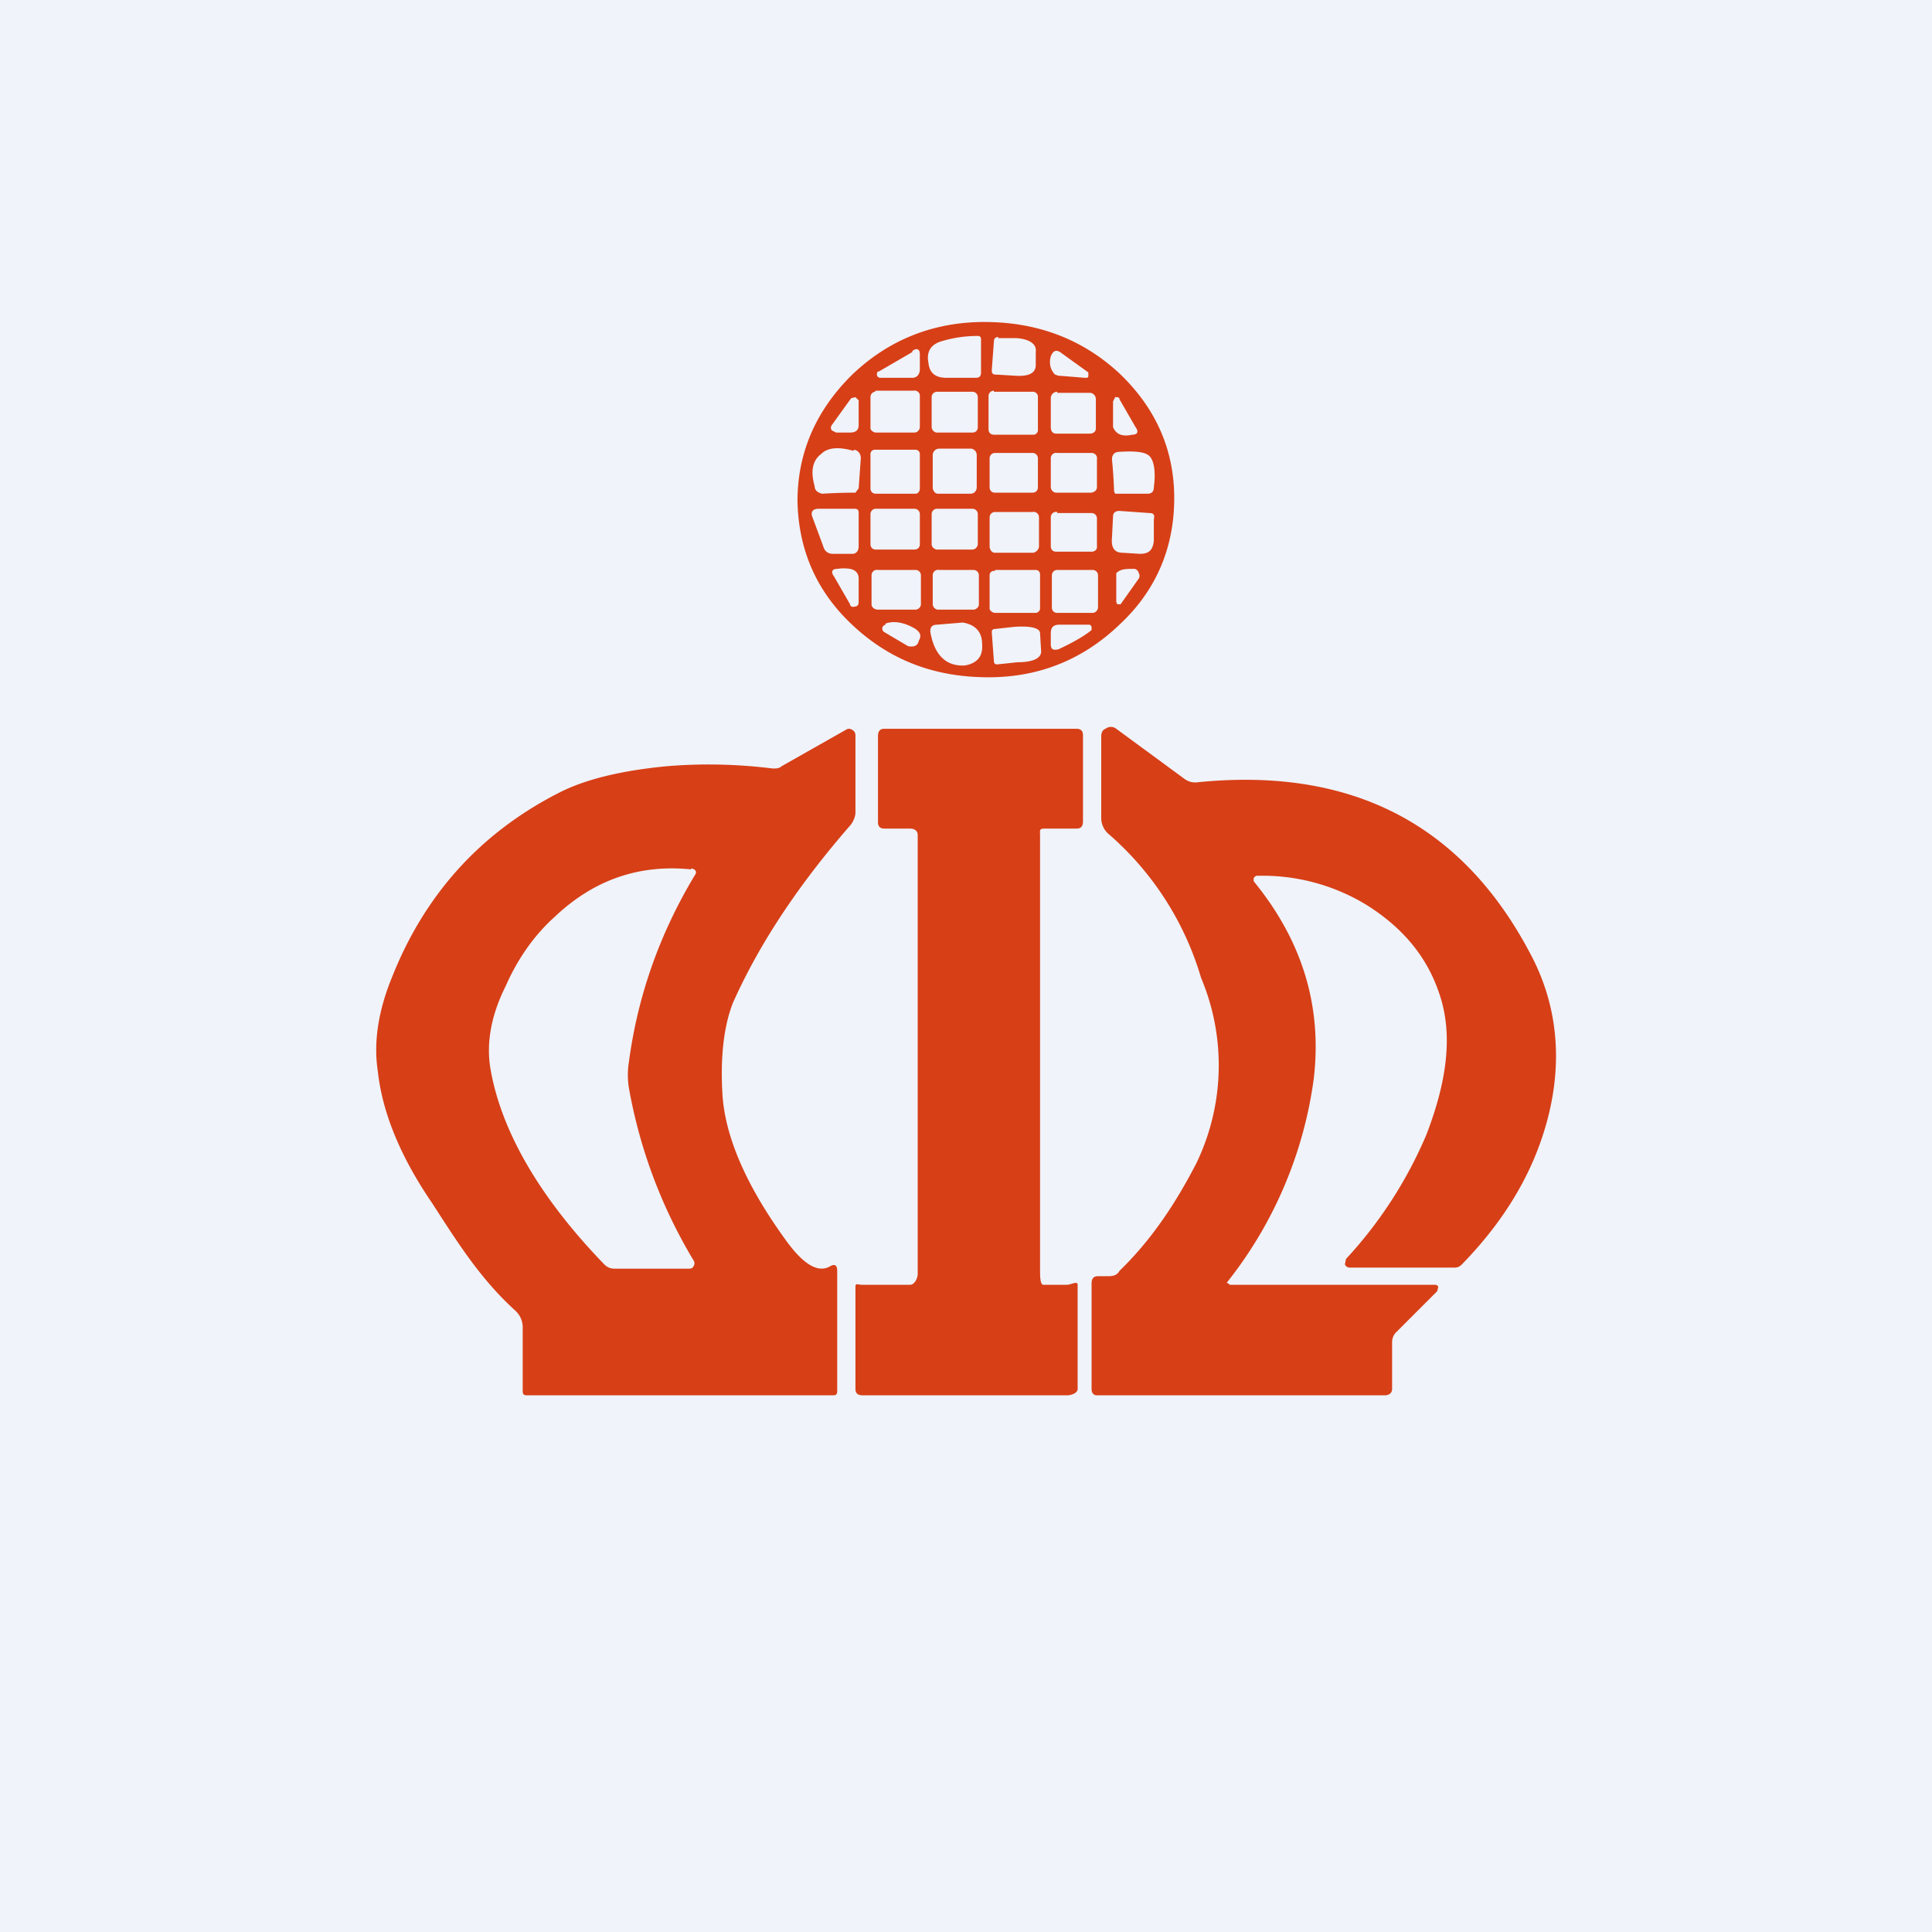 <!-- by TradingView --><svg width="18" height="18" viewBox="0 0 18 18" xmlns="http://www.w3.org/2000/svg"><path fill="#F0F3FA" d="M0 0h18v18H0z"/><path d="M9.17 3c.48 0 .9.15 1.25.47.34.32.52.71.52 1.17 0 .45-.16.85-.5 1.17-.34.33-.75.5-1.23.5-.49 0-.9-.15-1.25-.47-.35-.32-.52-.71-.53-1.17 0-.45.17-.84.5-1.17.34-.33.76-.5 1.24-.5Zm-.44 2.82c-.05 0-.07.03-.06.08.04.21.15.31.32.3.11-.02.17-.08.16-.2 0-.11-.06-.18-.18-.2l-.24.02Zm.72.02-.18.02c-.02 0-.03.01-.03.03l.02.27c0 .02.01.03.03.03l.19-.02c.15 0 .22-.04.22-.1l-.01-.17c0-.05-.09-.07-.24-.06Zm.42-.02c-.06 0-.08.03-.08.08V6c0 .05.02.06.07.05.15-.07.25-.13.31-.18v-.03a.03.03 0 0 0-.02-.02h-.28Zm-1.62 0a.04.04 0 0 0-.03.03c0 .01 0 .03.02.04l.22.13c.05.01.09 0 .1-.05.03-.05.01-.08-.03-.11-.1-.06-.2-.08-.28-.05Zm1.02-.5a.04.04 0 0 0-.05.04v.31c0 .02.03.04.05.04h.38c.02 0 .04-.02.04-.04v-.32a.04.04 0 0 0-.04-.04h-.38Zm.58-.01a.05.05 0 0 0-.05.05v.3c0 .03.02.05.05.05h.33c.03 0 .05-.03.05-.05v-.3a.05.05 0 0 0-.05-.05h-.33Zm-1.67 0a.05.05 0 0 0-.06.05v.27c0 .03.03.05.06.05h.35c.02 0 .05-.02.05-.05v-.27a.05.05 0 0 0-.05-.05h-.35Zm.57 0a.05.05 0 0 0-.06.05v.27c0 .02.02.05.05.05h.33c.02 0 .05-.02.05-.05v-.27a.05.05 0 0 0-.05-.05h-.32ZM7.8 5.3c-.05 0-.06.03-.03.07l.15.26c0 .02.02.03.05.02.02 0 .03-.02.03-.04v-.22c0-.05-.03-.08-.08-.09a.4.4 0 0 0-.12 0Zm2.77 0c-.08 0-.13 0-.17.04v.27l.01.02h.03l.17-.24a.05.05 0 0 0 0-.05.05.05 0 0 0-.04-.04Zm-.14-.54c-.04 0-.06.02-.06.05l-.01.2c-.01.1.03.14.1.14l.16.01c.08 0 .12-.03.13-.12v-.2c.01-.04 0-.06-.04-.06l-.28-.02Zm-2.8-.02c-.06 0-.08.03-.06.08l.1.27c.01.04.04.07.09.07h.18c.04 0 .06-.03.06-.07v-.3c0-.03 0-.05-.04-.05h-.34Zm1.64.03a.05.05 0 0 0-.05.05v.27c0 .03.02.06.05.06h.35c.03 0 .06-.03.06-.06v-.27a.05.05 0 0 0-.06-.05h-.35Zm.58 0a.05.05 0 0 0-.06.05v.27c0 .03.02.05.05.05h.33c.03 0 .05-.02.05-.04v-.27a.05.05 0 0 0-.05-.05h-.32Zm-1.69-.03a.05.05 0 0 0-.05.05v.28c0 .03.02.05.05.05h.36c.03 0 .05-.02.05-.05v-.28a.05.05 0 0 0-.05-.05h-.36Zm.57 0a.05.05 0 0 0-.05.05v.28c0 .03.03.05.05.05h.33c.03 0 .05-.03.05-.05v-.28a.05.05 0 0 0-.05-.05h-.33Zm1.7-.53c-.05 0-.07.03-.07.07a4.82 4.82 0 0 1 .02.3l.01.02h.3c.04 0 .06-.02.06-.06.02-.15 0-.25-.04-.29-.04-.04-.13-.05-.29-.04ZM7.95 4.2c-.14-.04-.24-.03-.3.03-.08.06-.1.16-.06.3 0 .04.03.06.07.07a5.08 5.08 0 0 1 .31-.01L8 4.55l.02-.28c0-.04-.02-.07-.06-.08Zm.8-.02a.06.06 0 0 0-.06.06v.3c0 .03.02.06.05.06h.3c.04 0 .06-.03.06-.06v-.3a.06.06 0 0 0-.05-.06h-.3Zm-.6.01a.04.04 0 0 0-.04.04v.32c0 .03.02.05.05.05h.37c.02 0 .04-.02.04-.05v-.32a.04.04 0 0 0-.04-.04h-.38Zm1.12.03a.05.05 0 0 0-.05.05v.27c0 .03.02.05.05.05h.35c.03 0 .05-.02.05-.05v-.27a.05.05 0 0 0-.05-.05h-.35Zm.58 0a.05.05 0 0 0-.06.05v.27c0 .02.02.05.05.05h.32c.03 0 .06-.02.06-.05v-.26a.05.05 0 0 0-.05-.06h-.32Zm.54-.52-.02.04v.24c.03.07.09.09.18.07.05 0 .06-.03.03-.07l-.15-.26c0-.02-.02-.02-.04-.02Zm-1.13-.06a.05.05 0 0 0-.05.05v.31c0 .03.02.05.05.05h.37c.02 0 .04-.02.04-.04v-.32a.05.05 0 0 0-.04-.04h-.37Zm.59.01a.06.06 0 0 0-.06.06v.27c0 .04.02.06.05.06h.31c.04 0 .06-.02.06-.05v-.27a.06.06 0 0 0-.05-.06h-.31Zm-1.7 0a.05.05 0 0 0-.04.05v.29c0 .02.03.04.05.04h.36c.03 0 .05-.03.05-.05v-.3a.05.05 0 0 0-.06-.04h-.35Zm-.18.05-.04.01-.18.25a.04.04 0 0 0 0 .05l.04.02h.13c.05 0 .08-.02.08-.07v-.23l-.03-.03Zm.76-.05a.05.05 0 0 0-.05.05v.28c0 .02.02.05.05.05h.33c.03 0 .05-.02.05-.05v-.28a.05.05 0 0 0-.05-.05h-.33Zm1.16-.36c-.05-.04-.08-.02-.1.03-.02.07 0 .13.04.17l.03.01.25.02c.02 0 .03 0 .03-.02v-.03l-.25-.18Zm-.78-.16c-.13 0-.24.02-.34.05-.1.03-.14.1-.12.2.01.1.07.14.17.14h.27c.03 0 .05-.01.05-.05v-.31c0-.02-.01-.03-.03-.03Zm-.61.15-.31.18c-.02 0-.02.02-.02.03 0 .02.02.03.03.03h.3c.04 0 .07-.03.07-.08V3.3c0-.05-.03-.06-.07-.03Zm.8-.14c-.02 0-.04.01-.04.04l-.02.27c0 .03.01.04.04.04l.17.01c.13.01.2-.02.2-.1v-.12c.01-.07-.05-.12-.18-.13H9.3ZM8.48 7.72h-.24c-.04 0-.06-.02-.06-.06v-.8c0-.05.02-.07.06-.07h1.79c.04 0 .06.02.06.06v.8c0 .05-.02.07-.06.07h-.3c-.05 0-.04.02-.04.06v4.06c0 .04 0 .13.03.13h.22c.04 0 .1-.04.1 0v.97c0 .04-.06.06-.1.06h-1.9c-.05 0-.07-.02-.07-.06v-.95c0-.04.02-.02.06-.02h.45c.04 0 .07-.06.07-.1V7.78c0-.04-.03-.06-.07-.06ZM13.39 12.03l-.38.38a.13.13 0 0 0-.04.1v.43c0 .04-.03.06-.07.06h-2.68c-.03 0-.05-.02-.05-.06v-.98c0-.05.02-.07.06-.07h.1c.04 0 .08-.01.1-.05.29-.28.52-.62.72-1.01a2.1 2.1 0 0 0 .04-1.72 2.83 2.83 0 0 0-.85-1.33.2.2 0 0 1-.08-.17v-.75c0-.03.01-.06.04-.07a.08.08 0 0 1 .1 0l.64.47c.03.02.06.03.1.03 1.44-.15 2.48.38 3.12 1.6.25.47.3.99.16 1.53-.13.5-.4.95-.8 1.36a.09.09 0 0 1-.07.03h-.97a.05.05 0 0 1-.05-.03l.01-.05a4 4 0 0 0 .75-1.16c.2-.52.25-.96.11-1.34-.12-.34-.35-.6-.67-.8a1.86 1.86 0 0 0-1.03-.27l-.02.02v.03c.45.55.64 1.16.56 1.84a3.88 3.88 0 0 1-.81 1.9l.03.02h1.9c.02 0 .03 0 .04.02l-.01.04ZM7.94 6.8c.02.01.03.03.03.05v.72c0 .04-.02.08-.04.11-.48.55-.85 1.1-1.1 1.66-.08.2-.12.48-.1.84.02.4.22.87.61 1.4.15.2.28.28.39.22.05-.03.07-.01.07.04v1.12c0 .03-.01.04-.04.04H4.91c-.03 0-.04-.01-.04-.04v-.6a.21.21 0 0 0-.07-.15c-.33-.3-.54-.64-.78-1.01-.3-.44-.46-.85-.5-1.22-.04-.26 0-.55.13-.87.3-.76.81-1.34 1.55-1.72.25-.13.59-.21 1-.25.34-.03.68-.02 1 .02.03 0 .06 0 .08-.02l.6-.34a.05.05 0 0 1 .06 0Zm-1.5 1.3c-.49-.05-.91.1-1.27.44-.2.18-.35.4-.46.65-.14.28-.18.54-.14.77.1.58.46 1.2 1.06 1.82.03.03.06.04.1.04h.68c.02 0 .04 0 .05-.02a.05.05 0 0 0 0-.06c-.3-.5-.5-1.04-.6-1.6a.76.76 0 0 1 0-.25c.08-.6.28-1.18.61-1.73.03-.04.01-.06-.03-.07Z" fill="#D73F17"/></svg>